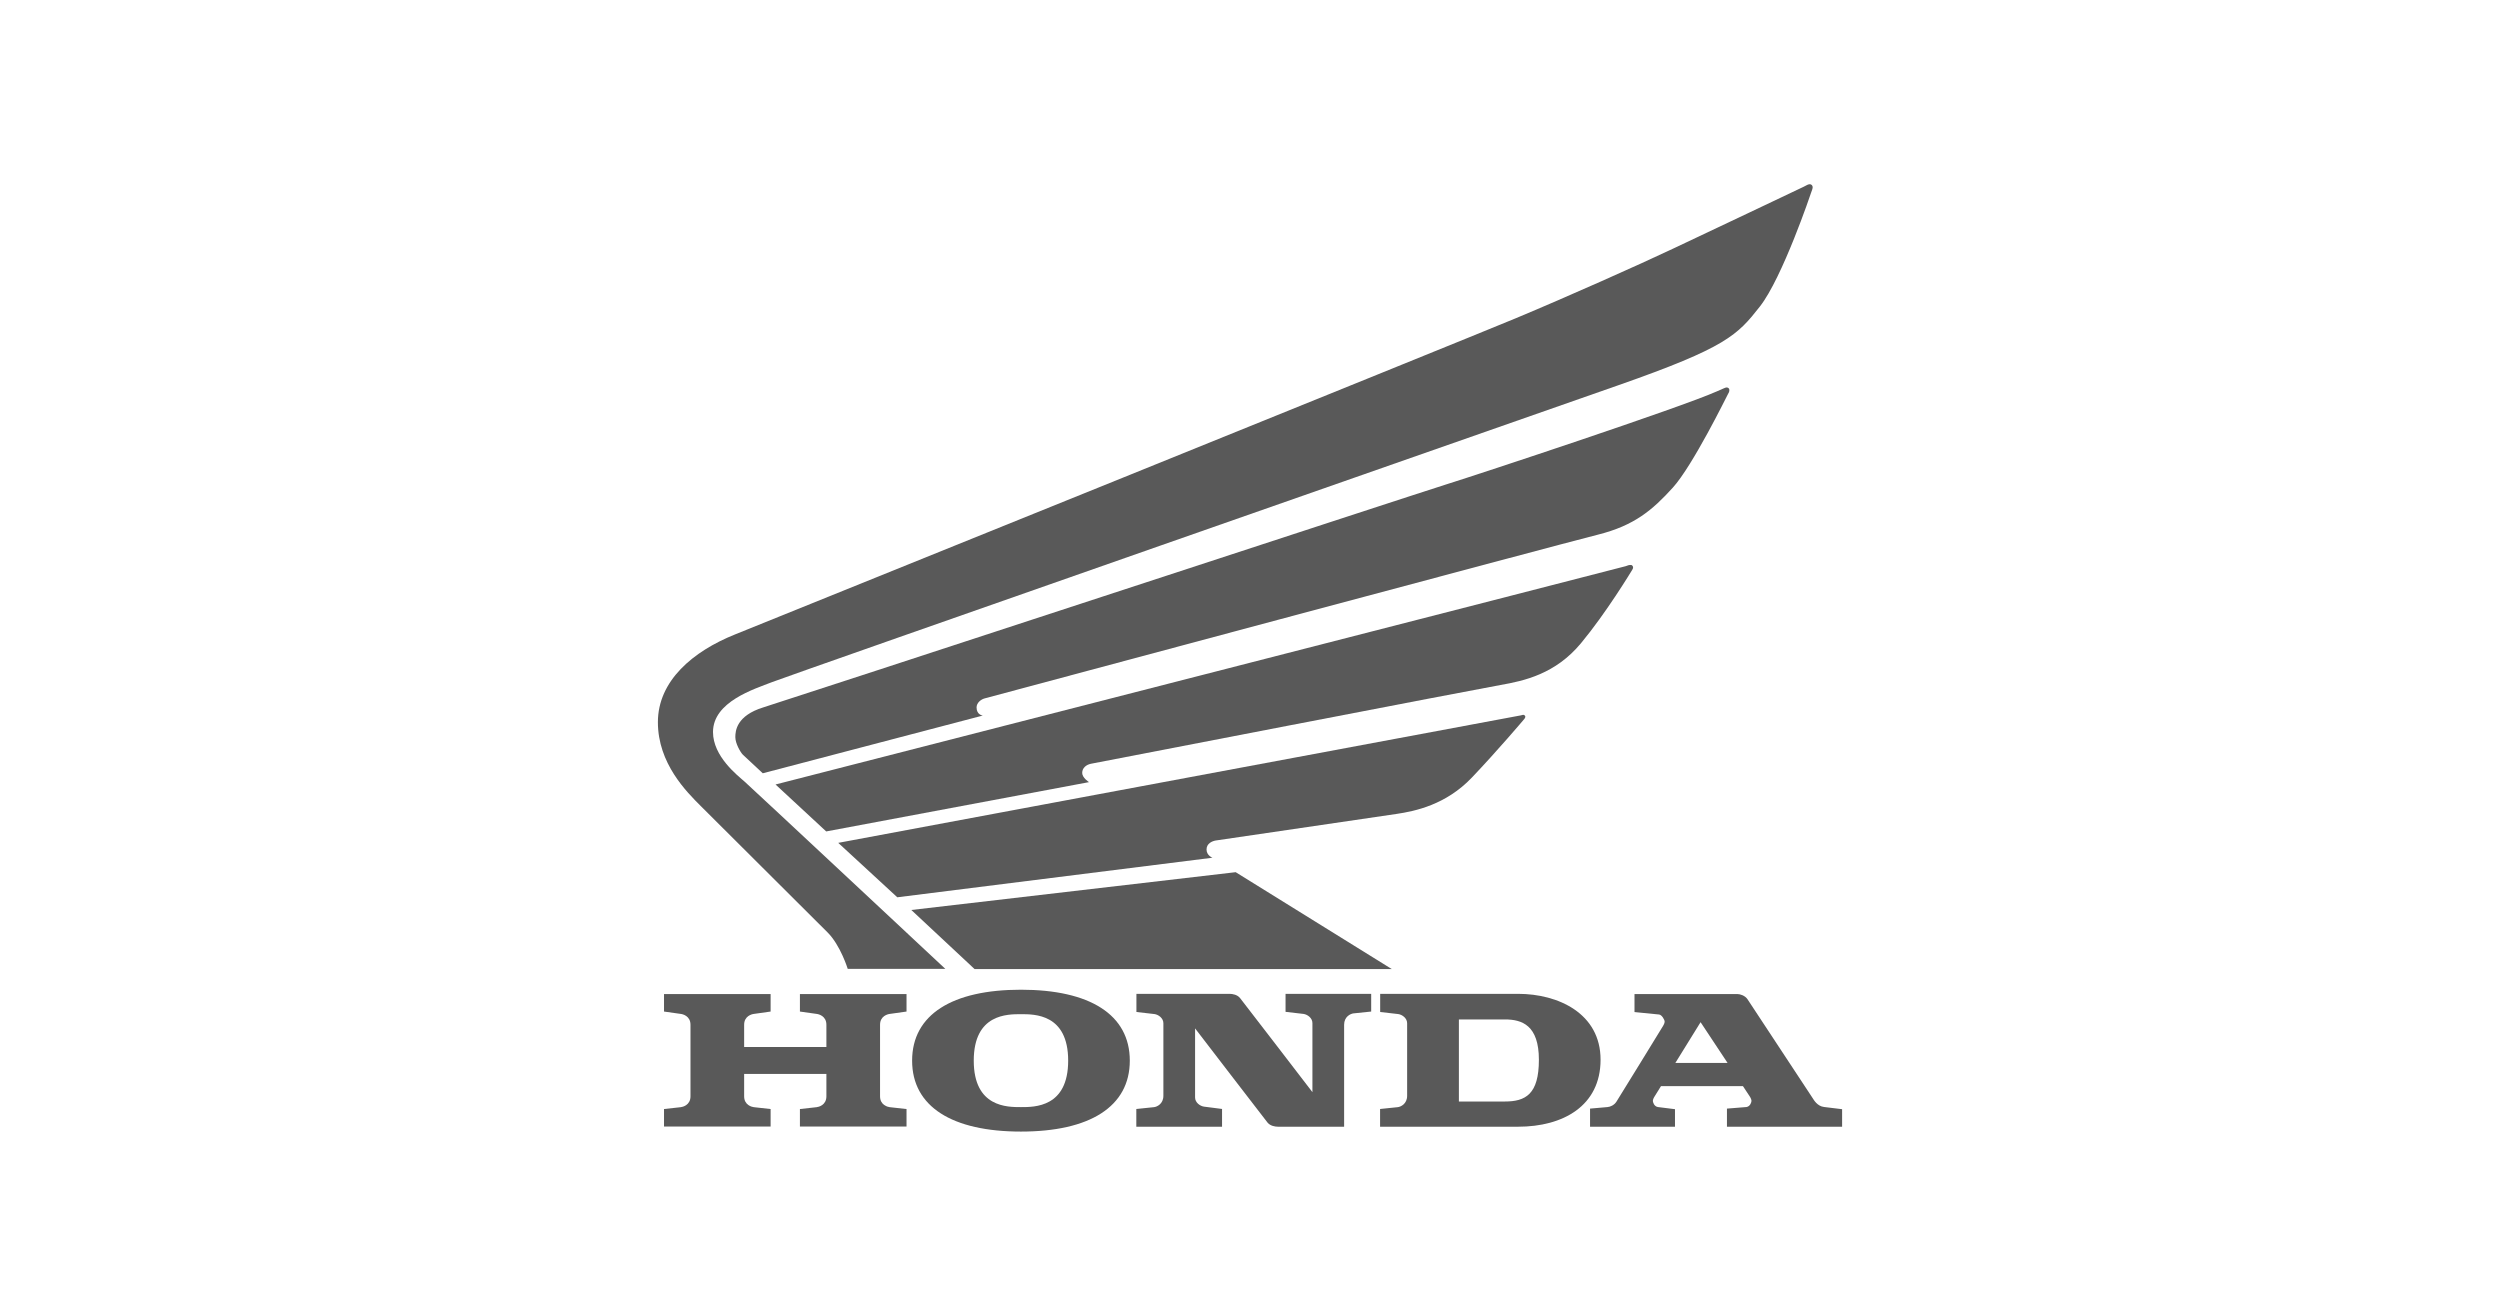 <?xml version="1.0" encoding="UTF-8"?>
<svg xmlns="http://www.w3.org/2000/svg" width="190" height="100" viewBox="0 0 190 100" fill="none">
  <path d="M64.427 73.632C64.427 73.632 63.872 71.836 62.896 70.864C61.92 69.892 54.399 62.397 53.288 61.289C52.177 60.182 50 58.028 50 54.886C50 51.745 52.657 49.501 55.87 48.214C59.083 46.928 111.326 25.804 115.199 24.188C119.073 22.572 124.642 20.089 127.164 18.892C129.686 17.695 136.832 14.325 137.069 14.198C137.305 14.071 137.433 14 137.545 14C137.658 14 137.763 14.097 137.763 14.224C137.763 14.352 137.681 14.527 137.654 14.613C137.628 14.699 135.466 21.106 133.755 23.29C132.043 25.475 131.203 26.402 123.006 29.274C114.809 32.147 60.073 51.296 58.692 51.835C57.311 52.373 54.188 53.331 54.188 55.635C54.188 57.49 56.05 58.926 56.59 59.404C57.131 59.883 71.843 73.632 71.843 73.632L64.427 73.632Z" fill="#595959"></path>
  <path d="M57.972 58.769C57.972 58.769 56.636 57.534 56.455 57.355C56.275 57.175 55.885 56.502 55.885 56.023C55.885 55.545 55.975 54.393 58.002 53.764C60.028 53.136 107.333 37.622 109.915 36.814C112.497 36.007 127.746 30.965 130.46 29.753C131.034 29.506 131.135 29.447 131.225 29.447C131.315 29.447 131.432 29.503 131.432 29.641C131.432 29.779 131.368 29.884 131.319 29.963C131.27 30.041 128.658 35.386 127.127 37.069C125.596 38.752 124.222 39.941 121.43 40.637C118.637 41.332 75.108 53.002 74.827 53.08C74.546 53.158 74.219 53.417 74.219 53.764C74.219 54.337 74.692 54.382 74.692 54.382L57.972 58.769Z" fill="#595959"></path>
  <path d="M58.94 59.621L62.791 63.189L82.765 59.442C82.765 59.442 82.247 59.117 82.247 58.741C82.247 58.365 82.551 58.118 82.917 58.045C83.283 57.972 112.242 52.373 114.043 52.059C115.845 51.745 118.217 51.221 120.153 48.887C122.09 46.554 123.969 43.436 124.03 43.341C124.092 43.245 124.115 43.189 124.115 43.133C124.115 43.077 124.081 42.937 123.935 42.937C123.788 42.937 123.71 42.971 123.563 43.027C123.417 43.083 58.94 59.621 58.94 59.621Z" fill="#595959"></path>
  <path d="M115.575 54.37C115.493 54.389 63.706 64.057 63.706 64.057L68.195 68.194L92.148 65.187C92.148 65.187 91.697 65.022 91.697 64.558C91.697 64.094 92.14 63.922 92.395 63.878C92.651 63.833 104.721 62.067 106.139 61.858C107.558 61.648 109.892 61.162 111.859 59.098C113.826 57.033 115.762 54.744 115.837 54.654C115.913 54.565 115.924 54.509 115.924 54.464C115.924 54.419 115.867 54.325 115.755 54.325C115.725 54.325 115.657 54.352 115.575 54.37Z" fill="#595959"></path>
  <path d="M69.261 69.159L74.065 73.647H105.772L93.912 66.286L69.261 69.159Z" fill="#595959"></path>
  <path d="M67.62 77.058C67.755 77.043 68.896 76.878 68.896 76.878V75.547H60.794V76.878C60.794 76.878 61.935 77.043 62.07 77.058C62.205 77.073 62.806 77.207 62.806 77.88V79.571H56.555V77.88C56.555 77.207 57.156 77.073 57.291 77.058C57.426 77.043 58.567 76.878 58.567 76.878V75.547H50.465V76.878C50.465 76.878 51.606 77.043 51.741 77.058C51.877 77.073 52.477 77.207 52.477 77.88V83.323C52.477 83.996 51.877 84.13 51.741 84.145C51.606 84.16 50.465 84.287 50.465 84.287V85.618H58.567V84.287C58.567 84.287 57.426 84.16 57.291 84.145C57.156 84.13 56.555 83.996 56.555 83.323V81.621H62.806V83.323C62.806 83.996 62.205 84.13 62.07 84.145C61.935 84.16 60.794 84.287 60.794 84.287V85.618H68.896V84.287C68.896 84.287 67.755 84.16 67.62 84.145C67.484 84.13 66.884 83.996 66.884 83.323V77.88C66.884 77.207 67.484 77.073 67.62 77.058Z" fill="#595959"></path>
  <path d="M77.593 75.218C72.369 75.218 69.321 77.107 69.321 80.609C69.321 84.111 72.369 86 77.593 86C82.817 86 85.865 84.111 85.865 80.609C85.865 77.107 82.817 75.218 77.593 75.218ZM77.593 84.14C76.572 84.14 74.005 84.169 74.005 80.609C74.005 77.048 76.572 77.078 77.593 77.078C78.614 77.078 81.181 77.048 81.181 80.609C81.181 84.169 78.614 84.14 77.593 84.14Z" fill="#595959"></path>
  <path d="M97.702 75.532H104.21V76.878C104.21 76.878 103.077 76.99 102.857 77.018C102.638 77.046 102.153 77.265 102.153 77.882C102.153 78.499 102.153 85.237 102.153 85.63C102.153 85.63 97.365 85.63 97.124 85.63C96.884 85.63 96.535 85.562 96.332 85.316C96.13 85.069 90.826 78.157 90.826 78.157C90.826 78.774 90.826 83.016 90.826 83.408C90.826 83.801 91.215 84.065 91.502 84.104C91.789 84.143 92.876 84.28 92.876 84.28V85.63L86.36 85.63V84.283C86.36 84.283 87.494 84.171 87.713 84.143C87.933 84.115 88.417 83.896 88.417 83.279C88.417 82.662 88.417 78.157 88.417 77.764C88.417 77.372 88.029 77.108 87.742 77.069C87.454 77.029 86.368 76.912 86.368 76.912V75.532C86.368 75.532 93.206 75.532 93.446 75.532C93.686 75.532 94.035 75.599 94.238 75.846C94.441 76.093 99.744 83.004 99.744 83.004C99.744 82.387 99.744 78.146 99.744 77.753C99.744 77.361 99.356 77.097 99.068 77.058C98.781 77.018 97.702 76.9 97.702 76.9" fill="#595959"></path>
  <path d="M115.38 75.532C113.416 75.532 104.893 75.532 104.893 75.532V76.912C104.893 76.912 105.98 77.029 106.267 77.069C106.554 77.108 106.942 77.372 106.942 77.764C106.942 78.157 106.942 82.662 106.942 83.279C106.942 83.896 106.458 84.115 106.239 84.143C106.019 84.171 104.886 84.283 104.886 84.283V85.63L115.38 85.63C118.776 85.63 121.643 84.059 121.643 80.536C121.643 77.013 118.412 75.532 115.38 75.532ZM114.359 83.715H110.876V77.477C110.876 77.477 113.083 77.477 114.374 77.477C115.665 77.477 116.956 77.91 116.956 80.543C116.956 83.176 115.935 83.715 114.359 83.715Z" fill="#595959"></path>
  <path d="M138.634 84.132C138.11 84.076 137.84 83.576 137.773 83.475C137.705 83.375 132.987 76.199 132.802 75.93C132.616 75.661 132.244 75.549 132.053 75.549C131.861 75.549 124.222 75.549 124.222 75.549V76.917C124.222 76.917 125.883 77.08 126.091 77.103C126.299 77.125 126.513 77.506 126.513 77.635C126.513 77.764 126.44 77.888 126.395 77.966C126.35 78.045 123.023 83.459 122.848 83.728C122.674 83.997 122.381 84.121 122.167 84.138C121.953 84.154 120.844 84.254 120.844 84.254V85.63H127.299V84.298L125.993 84.134C125.701 84.081 125.618 83.752 125.618 83.67C125.618 83.588 125.663 83.461 125.746 83.334C125.764 83.305 125.953 83.001 126.234 82.548H132.465C132.764 83.001 132.965 83.305 132.984 83.334C133.067 83.461 133.112 83.588 133.112 83.67C133.112 83.752 133.029 84.081 132.736 84.134L131.248 84.254V85.63H140V84.298C140 84.298 139.157 84.188 138.634 84.132ZM127.327 80.783C128.254 79.286 129.244 77.686 129.244 77.686C129.244 77.686 130.304 79.286 131.295 80.783H127.327Z" fill="#595959"></path>
</svg>
